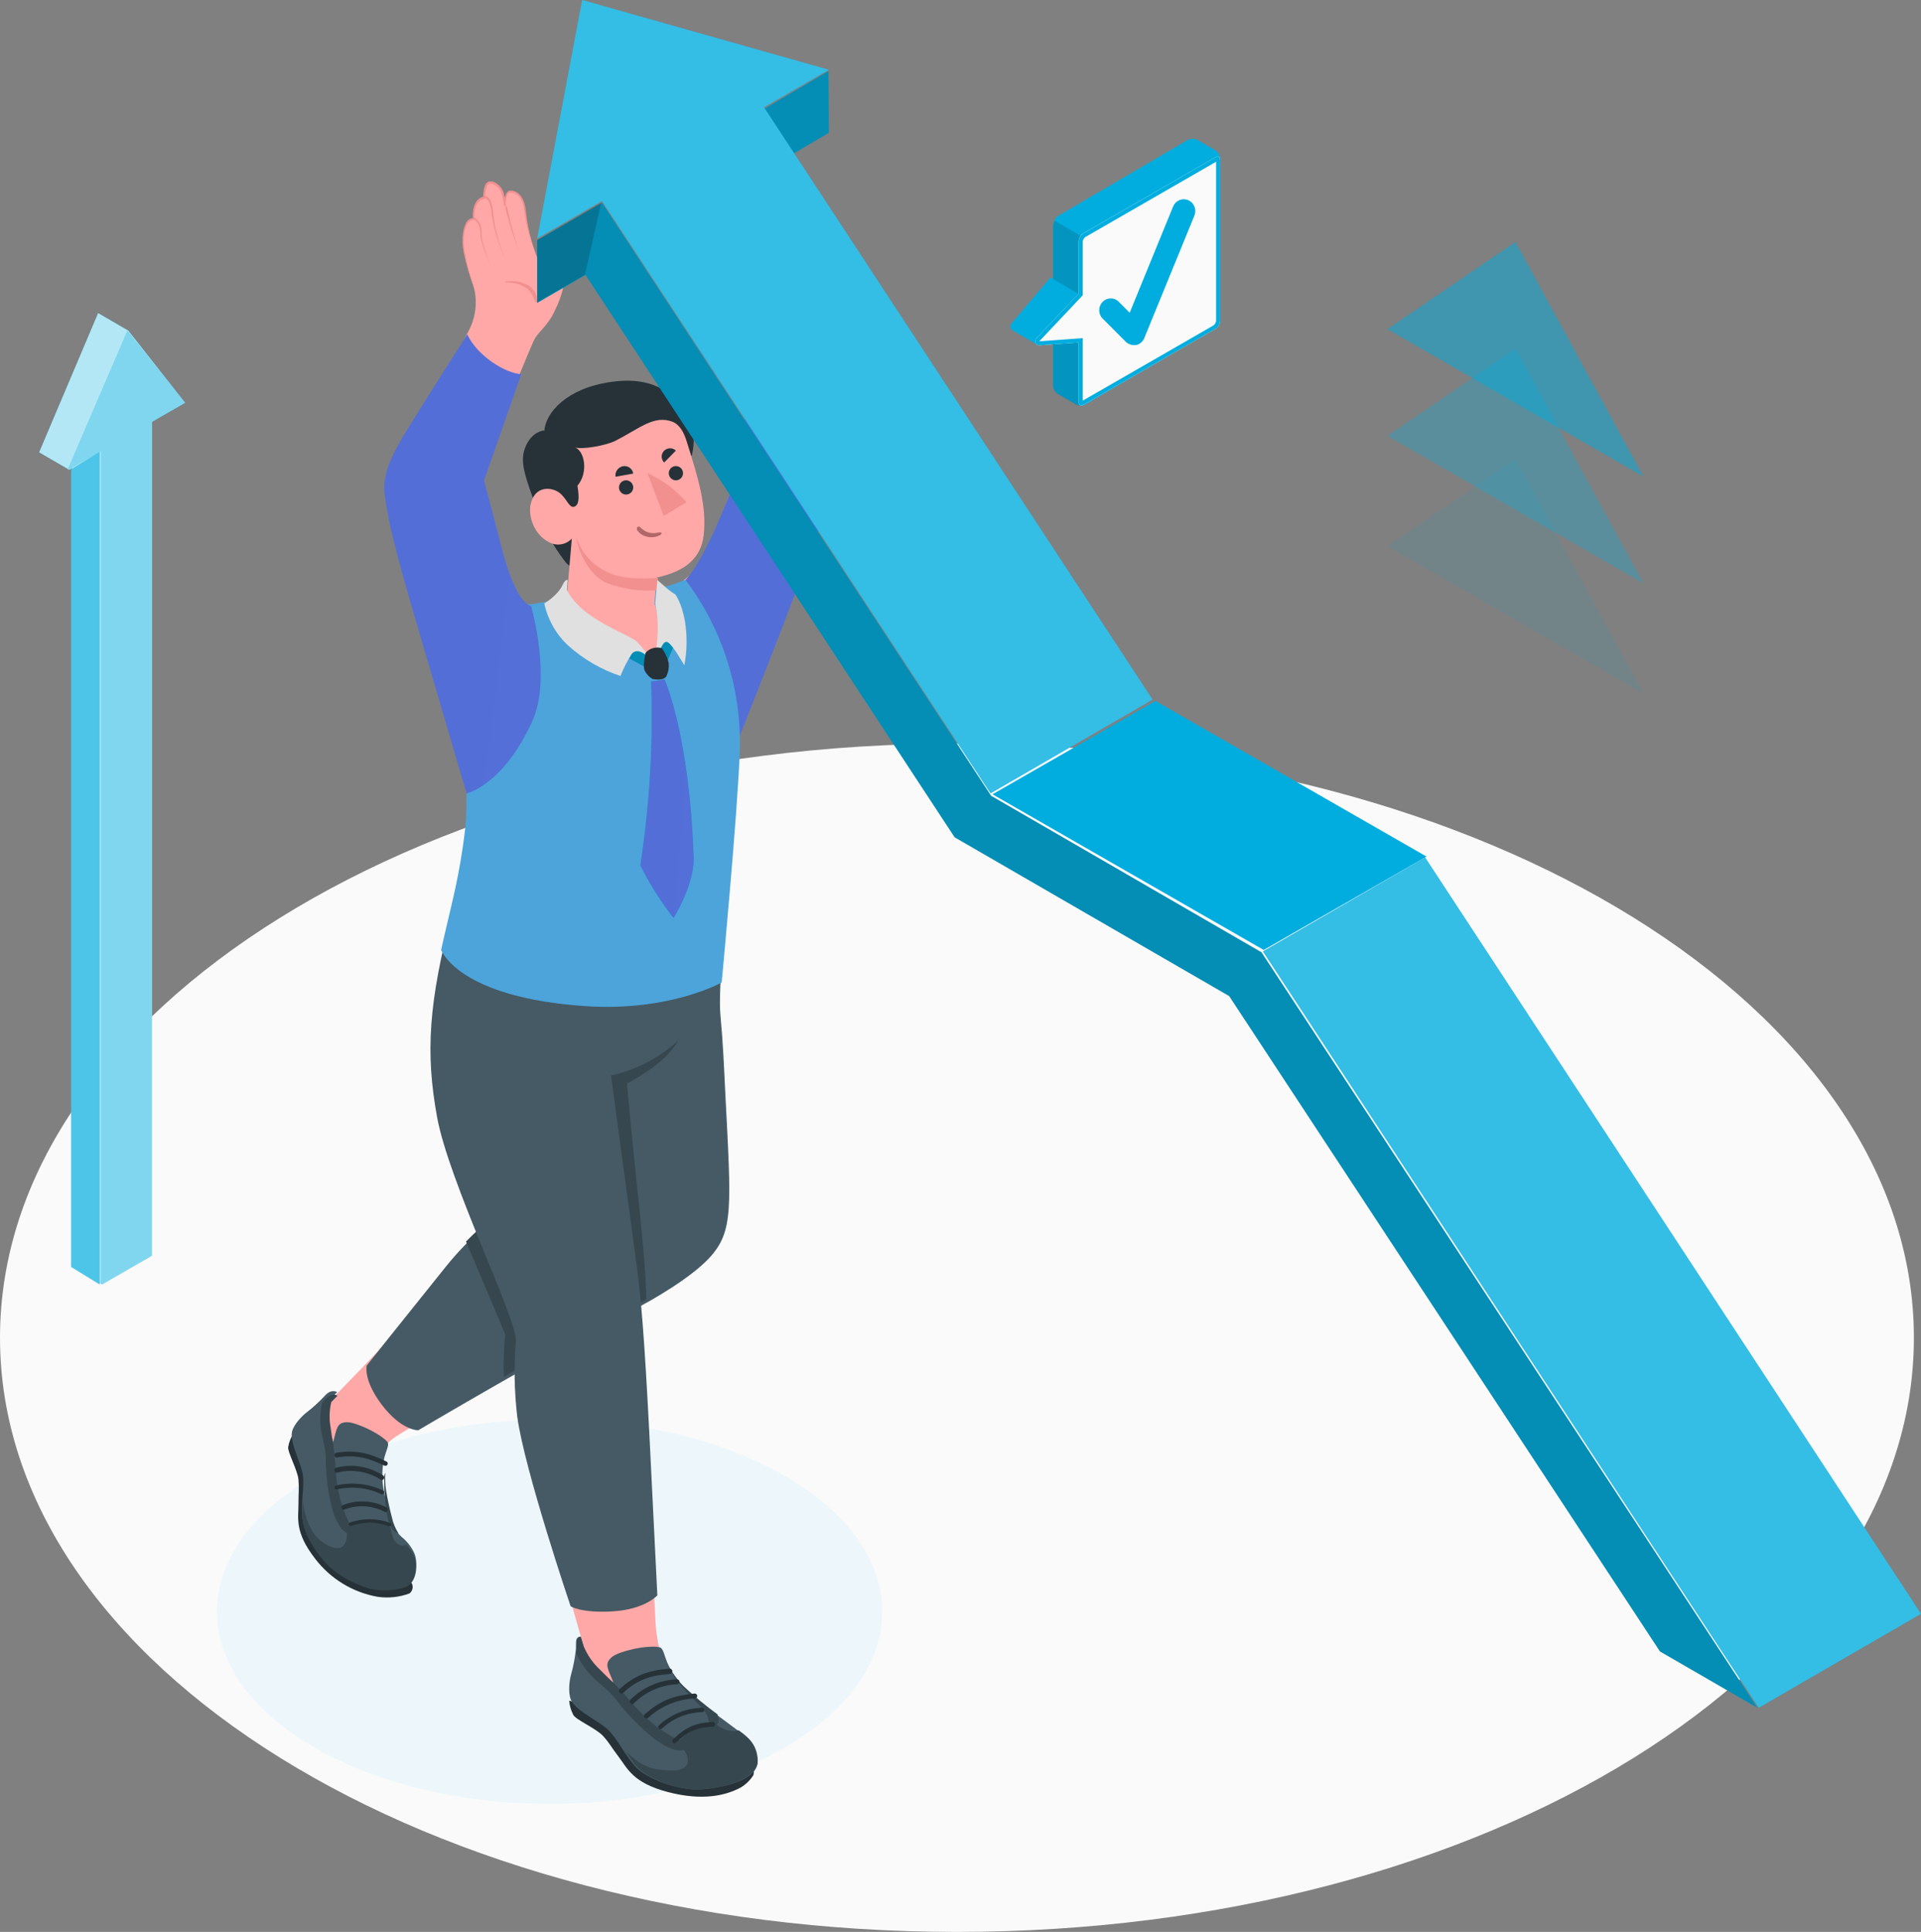 <svg width="540" height="543" viewBox="0 0 540 543" fill="none" xmlns="http://www.w3.org/2000/svg">
<rect x="0" y="0" width="540" height="543" fill="#808080" stroke="none"/>
<path d="M269 543C417.565 543 538 468.232 538 376C538 283.768 417.565 209 269 209C120.435 209 0 283.768 0 376C0 468.232 120.435 543 269 543Z" fill="#FAFAFA"/>
<path d="M154.5 507C206.139 507 248 482.823 248 453C248 423.177 206.139 399 154.5 399C102.861 399 61 423.177 61 453C61 482.823 102.861 507 154.5 507Z" fill="#A4E4FF" fill-opacity="0.15"/>
<path d="M20.294 356.081L28.765 361L42.706 352.911V118.559L51.999 113.163L36.054 92.918L27.583 88L11 127.136L19.471 132.055L20.294 131.577V356.081Z" fill="#01ADDF"/>
<path opacity="0.7" d="M20.294 356.081L28.765 361L42.706 352.911V118.559L51.999 113.163L36.054 92.918L27.583 88L11 127.136L19.471 132.055L20.294 131.577V356.081Z" fill="white"/>
<path d="M28.429 361L42.571 352.914V118.633L52 113.238L35.823 93L19 132.125L28.429 126.73V361Z" fill="#01ADDF"/>
<path opacity="0.5" d="M28.429 361L42.571 352.914V118.633L52 113.238L35.823 93L19 132.125L28.429 126.73V361Z" fill="white"/>
<path d="M20 356.089L28 361V127L20 131.911V356.089Z" fill="#01ADDF"/>
<path opacity="0.3" d="M20 356.089L28 361V127L20 131.911V356.089Z" fill="white"/>
<path d="M110.151 442.317C110.741 441.003 110.887 439.528 110.566 438.121C110.042 436.083 109.267 434.119 108.259 432.277C104.869 424.774 105.25 416.791 107.221 408.785C108.098 405.22 111.684 403.537 114.706 401.679C120.852 397.904 131 391.557 131 391.557L116.274 369C106.749 379.519 94.906 391.546 94.906 391.546L93.164 393.369C92.749 393.871 92.518 394.467 92.149 394.958C91.606 395.584 91.012 396.163 90.374 396.688L86.833 400.113C85.717 401.028 84.835 402.203 84.262 403.537C83.397 406.097 84.884 408.773 85.703 411.356C87.018 415.552 86.533 420.063 86.637 424.47C86.648 425.649 86.78 426.824 87.029 427.976C87.645 430.134 88.719 432.128 90.177 433.82C93.34 437.766 97.32 440.958 101.836 443.17C103.345 443.877 105.019 444.14 106.668 443.93C107.327 443.918 107.976 443.769 108.575 443.492C109.175 443.214 109.711 442.814 110.151 442.317Z" fill="#FFA8A7"/>
<path d="M82.45 403C81.734 404.104 81.248 405.343 81.023 406.643C80.71 407.979 83.68 413.238 83.901 415.886C84.121 418.533 83.901 419.4 83.901 422.821C83.901 426.616 82.74 430.552 88.542 438.05C92.872 443.748 99.169 447.591 106.179 448.815C109.185 449.246 112.25 448.92 115.101 447.867C115.519 447.552 115.814 447.1 115.937 446.589C116.06 446.078 116.002 445.54 115.774 445.067C114.08 442.525 82.45 403 82.45 403Z" fill="#263238"/>
<path d="M109.059 405.584C109.257 406.499 108.616 407.577 108.081 409.536C107.425 412.292 107.299 415.147 107.708 417.949C108.139 420.592 108.721 423.211 109.396 425.795C109.874 428.171 111.097 430.334 112.889 431.973C114.366 433.161 115.559 434.661 116.382 436.365C117.721 439.262 116.813 443.805 114.345 444.941C111.876 446.077 106.812 446.309 104.064 445.59C101.035 444.711 98.149 443.404 95.495 441.708C90.476 438.683 85.156 430.559 84.923 426.062C84.69 421.565 85.505 418.251 85.167 414.844C84.83 411.436 81.395 405.676 82.094 402.373C82.652 400.16 85.132 397.819 86.099 397.054C87.927 395.655 89.633 394.104 91.198 392.418C92.363 391.074 93.527 390.68 94.784 391.259L93.026 393.067C91.862 397.216 92.037 398.074 92.211 399.917C92.433 402.362 93.271 403.393 93.632 405.317C94.505 402.582 94.493 400.357 96.414 399.882C97.474 399.615 98.58 399.557 102.131 401.041C105.682 402.524 108.872 404.772 109.059 405.584Z" fill="#455A64"/>
<path d="M114.127 434.064C113.94 434.228 113.714 434.343 113.471 434.398C113.228 434.453 112.975 434.446 112.735 434.378C111.898 434.124 111.183 433.57 110.729 432.82C110.258 431.709 109.953 430.534 109.824 429.334C109.824 429.334 108.665 428.032 104.455 428.032C102.025 427.967 99.598 428.237 97.241 428.834C97.241 428.834 97.52 430.589 97.531 431.275C97.531 432.89 96.986 434.552 95.699 434.982C93.379 435.749 89.9 433.157 88.682 431.635C87.241 429.661 86.222 427.409 85.69 425.022C85.422 424.031 85.232 423.021 85.122 422C85.001 423.659 84.97 425.324 85.029 426.986C85.261 431.495 90.561 439.643 95.56 442.676C98.204 444.377 101.079 445.688 104.095 446.57C106.832 447.29 111.784 447.127 114.336 445.919C116.887 444.71 117.699 440.224 116.365 437.318C115.808 436.115 115.051 435.014 114.127 434.064Z" fill="#37474F"/>
<path d="M109.852 429.058C110.284 429.958 111.053 430.655 111.995 431C112.002 430.981 112.002 430.961 111.995 430.942C111.149 429.627 110.543 428.175 110.203 426.651C109.524 424.058 108.939 421.43 108.506 418.779C108.269 417.197 108.206 415.595 108.318 414C107.92 414.488 108.026 415.5 108.002 416.081C107.974 419.261 108.232 422.436 108.775 425.57C108.939 426.783 109.303 427.962 109.852 429.058Z" fill="#37474F"/>
<path d="M90.019 399.976C89.936 398.035 90.125 396.091 90.582 394.202L91.285 393.43C92.456 392.075 93.628 391.677 94.894 392.262L93.124 394.085C92.653 396.087 92.537 398.156 92.784 400.198C93.195 402.992 93.37 404.511 93.734 406.44C94.601 412.822 94.085 415.254 95.562 421.028C97.038 426.802 99.558 430.11 98.89 430.718C98.222 431.326 96.405 431.302 94.425 426.977C92.445 422.653 91.554 414.459 91.589 410.403C91.624 406.347 90.312 404.067 90.019 399.976Z" fill="#37474F"/>
<path d="M98.365 428.893C98.474 428.928 98.593 428.928 98.702 428.893C100.377 428.29 102.171 427.986 103.98 427.999C105.789 428.013 107.577 428.344 109.24 428.973C109.382 429.015 109.537 429.008 109.672 428.953C109.808 428.897 109.915 428.798 109.97 428.675C110.018 428.549 110.008 428.411 109.943 428.291C109.878 428.17 109.763 428.077 109.622 428.03C106.038 426.688 101.998 426.656 98.388 427.941C98.245 427.984 98.128 428.074 98.061 428.193C97.993 428.312 97.982 428.449 98.028 428.576C98.052 428.648 98.096 428.715 98.154 428.77C98.213 428.825 98.285 428.867 98.365 428.893Z" fill="#263238"/>
<path d="M96.376 424.331C96.484 424.371 96.6 424.371 96.709 424.331C100.466 422.851 104.572 423.073 108.192 424.951C108.265 424.985 108.343 425.002 108.422 425C108.5 424.998 108.578 424.978 108.65 424.941C108.721 424.904 108.786 424.851 108.84 424.785C108.893 424.719 108.934 424.641 108.961 424.556C109.017 424.386 109.012 424.197 108.948 424.032C108.883 423.866 108.764 423.736 108.617 423.671C104.772 421.699 100.422 421.463 96.433 423.012C96.308 423.053 96.199 423.139 96.12 423.258C96.042 423.377 96 423.522 96 423.671C96 423.821 96.042 423.966 96.12 424.085C96.199 424.204 96.308 424.29 96.433 424.331H96.376Z" fill="#263238"/>
<path d="M94.405 418.605C94.523 418.636 94.647 418.636 94.765 418.605C98.958 417.648 103.396 418.14 107.208 419.983C107.35 420.015 107.499 420.001 107.631 419.946C107.763 419.89 107.87 419.795 107.935 419.677C107.999 419.558 108.016 419.424 107.984 419.295C107.952 419.167 107.872 419.052 107.758 418.97C103.699 417.017 98.98 416.493 94.517 417.501C94.435 417.515 94.356 417.545 94.286 417.587C94.216 417.629 94.156 417.683 94.109 417.746C94.062 417.809 94.029 417.88 94.013 417.954C93.996 418.029 93.996 418.105 94.012 418.18C94.032 418.275 94.078 418.364 94.147 418.439C94.216 418.513 94.305 418.571 94.405 418.605Z" fill="#263238"/>
<path d="M94.397 413.919C94.512 413.957 94.634 413.957 94.749 413.919C98.917 412.826 103.3 413.529 107.025 415.89C107.1 415.944 107.185 415.978 107.273 415.993C107.362 416.007 107.452 416 107.538 415.973C107.623 415.946 107.703 415.899 107.772 415.834C107.84 415.77 107.896 415.691 107.935 415.601C107.974 415.511 107.996 415.414 108 415.314C108.003 415.214 107.987 415.114 107.954 415.022C107.92 414.929 107.87 414.845 107.806 414.776C107.742 414.706 107.665 414.653 107.581 414.619C103.612 412.128 98.957 411.38 94.522 412.52C94.387 412.548 94.263 412.624 94.169 412.737C94.076 412.851 94.017 412.995 94.003 413.148C93.989 413.302 94.02 413.456 94.091 413.588C94.162 413.72 94.269 413.823 94.397 413.881V413.919Z" fill="#263238"/>
<path d="M94.41 409.641C94.53 409.67 94.656 409.67 94.776 409.641C99.506 408.834 103.135 409.572 108.077 411.948C108.233 412.013 108.407 412.017 108.566 411.961C108.724 411.904 108.855 411.79 108.93 411.643C109.006 411.496 109.021 411.326 108.972 411.168C108.923 411.01 108.815 410.877 108.669 410.795C103.478 408.257 99.6 407.485 94.552 408.327C94.41 408.35 94.28 408.418 94.181 408.52C94.082 408.622 94.02 408.752 94.004 408.891C93.988 409.031 94.019 409.172 94.092 409.292C94.165 409.413 94.277 409.507 94.41 409.561V409.641Z" fill="#263238"/>
<path d="M204.189 255C204.189 255 201.877 277.765 202.478 284.848C203.322 294.358 203.403 297.683 203.888 307.31C205.53 339.468 206.27 346.131 199.38 353.575C194.351 359.025 183.496 365.396 178.109 368.103C156.918 378.733 117.578 402 117.578 402C117.578 402 112.862 402.186 107.255 394.742C102.007 387.741 103.093 383.82 103.093 383.82C103.093 383.82 112.168 372.373 125.359 355.979C138.549 339.585 153.034 333.809 153.034 333.809L142.63 255.712L204.189 255Z" fill="#455A64"/>
<path d="M145.479 276L153.087 333.11C153.087 333.11 142.32 337.465 131 348.942C136.533 361.983 142.032 375.082 142.032 375.082C141.616 379.04 141.481 383.023 141.629 387C153.745 380.109 167.993 372.198 178.091 367.149C179.117 366.639 180.397 365.991 181.688 365.249C181.561 358.682 180.858 350.1 179.694 339.457C178.311 326.798 176.235 304.538 176.235 304.538C194 295.122 193.032 286.806 194 278.34L145.456 276.023L145.479 276Z" fill="#37474F"/>
<path d="M195 478.551C195 478.551 185.226 472.716 184.285 456.109C183.344 439.502 182.809 420 182.809 420L152 420.49L163.331 460.17L164.168 462.948C164.168 462.948 161.367 478.399 173.465 479.835C179.648 480.582 195 478.551 195 478.551Z" fill="#FFA8A7"/>
<path d="M160 478C160.11 479.394 160.502 480.751 161.151 481.989C161.738 483.312 167.644 485.841 169.532 487.934C171.42 490.026 171.72 490.923 173.93 493.82C176.371 497.028 177.879 501.109 187.745 503.685C197.611 506.26 204.035 504.627 208.191 502.431C209.656 501.563 210.891 500.356 211.794 498.913C211.794 498.913 212.945 493.337 209.803 492.36C206.66 491.383 160 478 160 478Z" fill="#263238"/>
<path d="M185.786 463.177C186.552 463.836 186.703 465.176 187.527 467.198C188.762 469.986 190.514 472.518 192.691 474.661C204.145 485.475 212.024 487.115 212.976 494.833C213.324 497.652 209.993 501.684 197.693 502.92C191.414 503.579 181.551 500.055 178.417 496.335C175.284 492.615 173.775 489.264 171.304 486.561C168.832 483.857 162.078 481.131 160.523 477.861C159.56 475.551 160.152 471.981 160.523 470.698C161.188 468.331 161.646 465.912 161.892 463.466C161.974 461.594 161.614 460.277 163.053 460L163.923 462.842C165.664 467.117 166.337 467.775 167.695 469.243C169.47 471.195 170.874 471.553 172.441 472.963C171.397 470.04 169.934 468.145 171.281 466.493C172.012 465.58 172.917 464.829 176.92 463.766C180.924 462.703 185.09 462.599 185.786 463.177Z" fill="#455A64"/>
<path d="M197.785 502.919C191.582 503.587 181.836 500.015 178.74 496.232C177.753 494.98 176.838 493.67 176 492.308C176.229 492.531 176.447 492.777 176.654 492.964C177.101 493.362 177.559 493.749 178.041 494.135C179.841 495.7 182.005 496.765 184.324 497.227C186.399 497.508 191.513 498.398 192.969 496.185C193.783 495.014 193.233 493.116 192.144 491.758C191.685 491.184 190.321 489.837 190.321 489.837C192.033 488.089 194.007 486.63 196.168 485.516C200.239 483.618 200.628 484.04 200.628 484.04C201.425 484.816 202.344 485.449 203.346 485.914C204.324 486.357 205.383 486.584 206.453 486.581C206.844 486.539 207.229 486.448 207.6 486.312C210.5 488.35 212.794 490.399 213 494.686C212.943 497.555 209.985 501.607 197.785 502.919Z" fill="#37474F"/>
<path d="M189 470C189.213 470.717 189.572 471.383 190.054 471.955C192.107 474.697 194.402 477.249 196.913 479.579C197.878 480.465 198.61 481.573 199.045 482.807C199.1 483.334 199.209 483.853 199.37 484.358C199.43 484.553 199.554 484.722 199.722 484.837C199.89 484.953 200.093 485.008 200.297 484.994C200.614 485.021 200.932 484.958 201.215 484.813C201.497 484.668 201.733 484.446 201.896 484.172C202.035 483.712 202.035 483.221 201.896 482.761C201.838 482.449 201.768 482.148 201.687 481.847C198.369 479.426 195.204 476.802 192.209 473.991C190.992 472.786 189.916 471.447 189 470Z" fill="#37474F"/>
<path d="M165.333 470.018C163.987 468.402 162.866 466.611 162 464.692C162 464.282 162.094 463.895 162.105 463.519C162.187 461.619 161.825 460.282 163.275 460L164.152 462.886C165.043 464.96 166.295 466.858 167.848 468.493C170.012 470.64 171.158 471.825 172.737 473.268C177.638 478.206 178.784 480.646 183.813 484.67C188.843 488.694 193.17 489.902 192.995 490.864C192.819 491.826 191.252 492.987 186.726 490.547C182.199 488.107 176.094 481.62 173.474 478.089C170.854 474.558 168.257 473.373 165.333 470.018Z" fill="#37474F"/>
<path d="M189.63 489.994C189.75 489.98 189.863 489.926 189.953 489.838C193.297 486.782 195.526 485.547 200.42 485.307C200.58 485.295 200.729 485.217 200.837 485.09C200.945 484.963 201.003 484.796 201 484.624C200.997 484.538 200.978 484.454 200.945 484.375C200.911 484.297 200.863 484.227 200.804 484.169C200.745 484.111 200.675 484.066 200.6 484.037C200.525 484.009 200.444 483.996 200.364 484.001C195.17 484.253 192.684 485.595 189.217 488.855C189.116 488.945 189.046 489.068 189.016 489.205C188.986 489.342 188.998 489.486 189.051 489.614C189.104 489.743 189.195 489.85 189.309 489.918C189.424 489.987 189.556 490.013 189.685 489.994H189.63Z" fill="#263238"/>
<path d="M185.746 485.994C185.865 485.97 185.976 485.918 186.067 485.843C189.086 482.997 193.142 481.342 197.411 481.213C197.496 481.208 197.579 481.186 197.655 481.15C197.731 481.113 197.798 481.063 197.853 481.001C197.908 480.94 197.949 480.868 197.973 480.791C197.998 480.714 198.006 480.633 197.996 480.553C197.979 480.394 197.896 480.247 197.765 480.144C197.634 480.041 197.466 479.99 197.296 480.002C192.753 480.16 188.441 481.925 185.218 484.945C185.09 485.051 185.012 485.201 185.001 485.361C184.991 485.521 185.048 485.679 185.16 485.799C185.234 485.873 185.326 485.93 185.428 485.964C185.53 485.997 185.639 486.008 185.746 485.994Z" fill="#263238"/>
<path d="M181.837 482.995C181.974 482.972 182.103 482.915 182.208 482.829C185.707 479.545 190.41 477.595 195.388 477.364C195.573 477.333 195.738 477.239 195.851 477.1C195.964 476.961 196.016 476.788 195.996 476.615C195.976 476.442 195.886 476.283 195.745 476.169C195.603 476.055 195.42 475.994 195.232 476C188.786 476.643 185.419 478.217 181.214 481.82C181.077 481.949 181 482.122 181 482.302C181 482.483 181.077 482.656 181.214 482.784C181.292 482.863 181.389 482.922 181.498 482.959C181.606 482.996 181.722 483.008 181.837 482.995Z" fill="#263238"/>
<path d="M177.773 478.999C177.901 478.977 178.019 478.917 178.113 478.827C181.367 475.529 185.725 473.592 190.322 473.4C190.417 473.398 190.511 473.376 190.598 473.336C190.684 473.296 190.762 473.237 190.825 473.165C190.889 473.093 190.937 473.008 190.966 472.916C190.996 472.824 191.006 472.727 190.997 472.631C190.987 472.535 190.958 472.441 190.912 472.357C190.865 472.273 190.801 472.199 190.725 472.141C190.649 472.083 190.562 472.041 190.469 472.019C190.376 471.997 190.28 471.994 190.186 472.011C185.305 472.227 180.676 474.271 177.196 477.748C177.07 477.881 177 478.057 177 478.241C177 478.425 177.07 478.602 177.196 478.735C177.264 478.823 177.352 478.893 177.452 478.939C177.553 478.985 177.663 479.006 177.773 478.999Z" fill="#263238"/>
<path d="M174.807 475.988C174.935 475.973 175.055 475.912 175.149 475.815C178.974 472.285 182.605 470.877 188.36 470.495C188.541 470.473 188.707 470.378 188.826 470.229C188.944 470.081 189.006 469.889 188.999 469.692C188.982 469.496 188.895 469.314 188.757 469.186C188.619 469.057 188.44 468.991 188.257 469.001C182.217 469.47 178.312 470.939 174.259 474.68C174.139 474.782 174.055 474.925 174.019 475.086C173.983 475.246 173.998 475.415 174.061 475.565C174.124 475.715 174.231 475.838 174.367 475.915C174.502 475.992 174.656 476.018 174.807 475.988Z" fill="#263238"/>
<path d="M201.574 255C201.574 255 206.008 269.714 199.24 281.575C190.289 297.232 176.775 301.225 171.78 302.284C171.78 302.284 177.055 341.71 178.969 355.667C180.136 364.596 181.069 374.188 182.563 403.58C183.508 422.321 184.78 448.408 184.78 448.408C184.78 448.408 181.279 452.424 171.944 452.924C163.226 453.401 160.402 451.469 160.402 451.469C160.402 451.469 147.425 413.16 145.394 398.132C144.56 391.007 144.435 383.817 145.021 376.667C145.021 370.195 126.104 331.897 122.848 313.901C119.592 295.905 120.397 282.053 127.201 255.885L201.574 255Z" fill="#455A64"/>
<path d="M218.121 68.243C219.564 65.036 222.774 58.39 222.774 53.842C222.774 48.327 220.343 48.887 220.343 48.887C221.332 44.316 219.18 42.556 218.098 42.544C218.272 41.38 218.225 40.193 217.958 39.046C217.516 37.448 215.492 37.798 213.968 39.302C212.746 40.468 212.083 43.966 212.083 43.966C212.083 43.966 212.618 40.258 211.071 39.99C209.524 39.722 207.756 40.62 206.767 43.488C206.092 45.389 205.952 48.397 202.835 55.055C199.717 61.713 200.054 60.442 198.996 56.046C197.937 51.65 196.215 50.053 194.11 50.123C192.399 50.123 193.342 55.405 193.191 60.197C192.953 64.163 193.548 68.135 194.936 71.857C196.541 76.859 199.112 78.317 200.043 81.185C202.172 87.878 210.873 123.674 210.873 123.674C210.873 123.674 209.14 128.863 204.696 139.917C201.834 147.053 197.716 159.645 192.26 162.968C187.327 181.624 197.809 201.003 207.593 204C208.826 201.26 221.134 171.457 231.197 143.671C232.826 139.182 235.851 129.003 235.99 125.377C236.13 121.75 234.769 118.171 233.373 114.206C231.86 109.857 220.576 86.689 218.249 79.728C216.869 76.012 216.848 71.926 218.191 68.196" fill="#FFA8A7"/>
<path d="M201.784 88.068C209.945 91.286 218.643 85.458 219.832 83C219.832 83 229.929 103.013 233.415 111.557C237.601 121.844 238.079 124.068 235.071 134.753C231.281 148.235 207.089 209 207.089 209C188.83 195.237 184.936 170.975 192.969 162.713C192.969 162.713 195.581 160.068 199.72 151.489C203.859 142.91 210.866 123.88 210.866 123.88L201.784 88.068Z" fill="url(#paint0_linear_1_19940)"/>
<path d="M203 55.625C203.836 53.919 204.581 52.167 205.23 50.377C205.868 48.565 206.393 46.714 206.802 44.833C207.253 43.056 208.224 41.125 209.992 40.663C210.409 40.557 210.846 40.557 211.263 40.663C211.441 40.758 211.595 40.896 211.71 41.066C211.824 41.235 211.897 41.43 211.922 41.635C212.072 42.556 212.072 43.497 211.922 44.419C211.917 44.449 211.918 44.48 211.925 44.51C211.933 44.54 211.946 44.568 211.965 44.593C211.983 44.617 212.006 44.638 212.033 44.652C212.059 44.667 212.088 44.676 212.118 44.679C212.156 44.7 212.198 44.711 212.24 44.709C212.283 44.708 212.324 44.696 212.361 44.673C212.397 44.65 212.427 44.618 212.447 44.579C212.467 44.541 212.477 44.498 212.476 44.454C212.69 43.354 213.012 42.278 213.436 41.244C213.809 40.207 214.558 39.359 215.527 38.875C216.452 38.353 217.677 38.424 217.839 39.526C218.083 40.602 218.126 41.715 217.966 42.808C217.961 42.845 217.963 42.883 217.973 42.919C217.982 42.956 217.999 42.99 218.022 43.02C218.044 43.049 218.072 43.074 218.104 43.093C218.136 43.111 218.172 43.123 218.208 43.127C218.475 43.175 218.729 43.275 218.957 43.423C219.185 43.572 219.383 43.765 219.537 43.992C219.897 44.462 220.15 45.008 220.277 45.592C220.517 46.801 220.498 48.051 220.219 49.252C220.214 49.282 220.215 49.312 220.222 49.341C220.228 49.37 220.241 49.398 220.258 49.422C220.275 49.447 220.297 49.467 220.322 49.483C220.347 49.498 220.375 49.508 220.404 49.513H220.497C221.213 49.406 221.895 50.141 222.161 50.946C222.442 51.778 222.602 52.648 222.634 53.529C222.713 55.322 222.495 57.117 221.987 58.836C220.986 62.312 219.738 65.71 218.255 69C219.866 65.772 221.211 62.412 222.276 58.954C222.804 57.206 223.046 55.381 222.993 53.552C222.974 52.624 222.814 51.705 222.519 50.828C222.408 50.332 222.133 49.89 221.742 49.578C221.35 49.265 220.866 49.1 220.369 49.11L220.635 49.382C220.943 48.114 220.975 46.791 220.728 45.509C220.586 44.852 220.311 44.235 219.919 43.696C219.718 43.403 219.461 43.156 219.162 42.97C218.864 42.785 218.531 42.665 218.185 42.618L218.451 42.938C218.635 41.757 218.6 40.551 218.347 39.384C218.293 39.047 218.138 38.735 217.905 38.491C217.671 38.247 217.369 38.083 217.041 38.022C216.425 37.945 215.801 38.074 215.261 38.389C214.193 38.921 213.365 39.854 212.95 40.995C212.517 42.067 212.196 43.183 211.991 44.324L212.476 44.454C212.619 43.469 212.588 42.466 212.384 41.493C212.345 41.221 212.24 40.963 212.079 40.743C211.917 40.524 211.704 40.35 211.459 40.237C210.967 40.1 210.449 40.1 209.957 40.237C207.946 40.817 206.999 42.902 206.49 44.715C205.982 46.527 205.635 48.458 205.046 50.283C204.454 52.098 203.771 53.882 203 55.625Z" fill="#F28F8F"/>
<path d="M220.796 49C220.149 49.236 219.572 49.616 219.115 50.108C218.659 50.601 218.335 51.191 218.174 51.827C217.993 52.427 217.881 53.044 217.837 53.666C217.732 54.257 217.563 54.835 217.332 55.392C216.373 57.66 215.26 59.867 214 62C215.347 59.906 216.552 57.733 217.608 55.494C217.877 54.926 218.078 54.333 218.21 53.723C218.272 53.125 218.401 52.535 218.595 51.963C218.758 51.406 219.062 50.895 219.481 50.474C219.9 50.053 220.421 49.734 221 49.545L220.796 49Z" fill="#F28F8F"/>
<path d="M219 43C218.545 43.025 218.106 43.174 217.732 43.43C217.358 43.685 217.063 44.038 216.88 44.448C216.495 45.169 216.209 45.937 216.03 46.732C215.741 48.284 215.341 49.815 214.832 51.312C214.332 52.812 213.752 54.285 213.096 55.726L211 60L213.228 55.785C213.936 54.362 214.56 52.9 215.096 51.406C215.655 49.917 216.104 48.391 216.437 46.838C216.624 46.092 216.914 45.375 217.299 44.707C217.433 44.379 217.658 44.095 217.948 43.887C218.238 43.679 218.582 43.555 218.94 43.53L219 43Z" fill="#F28F8F"/>
<path d="M212.429 44C211.688 46.056 210.826 48.077 209.927 50.087C209.028 52.096 208.093 54.083 207 56C208.215 54.129 209.198 52.166 210.206 50.225C211.215 48.285 212.15 46.264 213 44.219L212.429 44Z" fill="#F28F8F"/>
<path d="M199.142 56.039C199.925 58.947 200.044 60.509 201 59.412C199.248 62.13 198.066 62.702 198.279 61.152C198.532 59.636 198.691 58.108 198.757 56.576C198.721 55.355 198.466 54.147 198 53C198.489 53.977 198.872 54.995 199.142 56.039Z" fill="#F28F8F"/>
<path d="M203.915 65.602C205.857 64.84 207.982 64.8 209.947 65.49C210.075 65.49 209.947 65.752 209.818 65.727C207.095 65.327 203.775 65.915 201.963 68.342C201.462 69.07 201.016 69.84 200.63 70.645C200.525 70.857 200.315 71.083 200.128 70.97C199.941 70.857 200.011 70.695 200.023 70.544C200.133 69.398 200.563 68.313 201.257 67.431C201.952 66.55 202.878 65.912 203.915 65.602Z" fill="#F28F8F"/>
<path d="M168.427 166.57C155.697 167.666 148.51 171.539 144.356 169.136C138.061 165.473 135.237 170.676 135.237 170.676C135.237 170.676 126.372 186.096 129.948 204.922C131.545 213.286 131.244 228.881 130.77 232.917C129.127 246.914 126.801 254.356 124 266.977C124 266.977 128.687 280.461 164.943 282.818C188.366 284.311 202.866 276.146 202.866 276.146C202.866 276.146 207.368 228.321 207.97 210.918C208.455 193.698 203.095 176.826 192.775 163.094C192.648 162.954 192.358 163.012 192.358 163.012C184.813 166.418 179.964 165.578 168.427 166.57Z" fill="url(#paint1_linear_1_19940)"/>
<path d="M173 182.925L176.549 180.034L184.021 184.442L186.903 177L190 180.105L185.874 190L173 182.925Z" fill="#01ADDF"/>
<path opacity="0.2" d="M173 182.925L176.549 180.034L184.021 184.442L186.903 177L190 180.105L185.874 190L173 182.925Z" fill="#121212"/>
<path d="M152.811 121C152.811 121 149.523 121.258 147.738 125.544C146.024 129.655 147.28 133.356 151.672 144.974C153.352 149.505 155.707 153.757 158.659 157.587C159.527 158.839 160.849 159.704 162.346 160L161.242 150.853L160.303 144.505C160.303 144.505 165 139.352 165 134.714C165 128.753 162.393 125.626 162.393 125.626L152.811 121Z" fill="#263238"/>
<path d="M153 121.13C153.402 115.934 159.249 109.215 171.551 107.378C181.636 105.867 187.632 109.017 191.963 114.469C196.753 120.514 194.444 128.082 194.444 128.082L162.419 129L153 121.13Z" fill="#263238"/>
<path d="M154.494 152.477C155.512 153 156.67 153.176 157.794 152.98C158.919 152.784 159.952 152.226 160.739 151.389L159.183 169.43C164.159 176.377 177.986 178.195 183.797 186C185.306 181.484 185.398 172.614 183.968 169.627L184.609 162.343C186.032 162.025 187.434 161.615 188.806 161.116C192.706 159.622 197.11 156.808 197.808 150.416C198.688 142.461 196.458 134.877 192.935 123.783C192.249 121.641 191.094 119.337 189.012 118.538C183.854 116.535 179.633 120.53 173 123.888C170.266 125.277 163.415 126.435 161.562 125.74C164.296 126.609 165.52 132.746 162.317 136.521C162.317 136.845 163.301 141.234 161.814 142.218C160.144 143.376 159.526 140.354 157.399 138.617C155.455 137.007 150.868 136.301 149.393 140.933C148.078 144.708 150.136 150.428 154.494 152.477Z" fill="#FFA8A7"/>
<path d="M171.022 160.92C168.898 160.004 166.993 158.645 165.437 156.934C163.881 155.223 162.709 153.2 162 151C162.327 154.501 165.506 161.795 170.66 163.908C175.137 165.571 179.92 166.255 184.684 165.915L185 162.414C179.554 162.904 174.225 162.484 171.022 160.92Z" fill="#F28F8F"/>
<path d="M178 133.108L173.032 134C172.926 133.336 173.084 132.657 173.474 132.105C173.865 131.553 174.456 131.17 175.126 131.037C175.454 130.98 175.79 130.989 176.115 131.063C176.439 131.138 176.744 131.276 177.013 131.469C177.281 131.663 177.507 131.907 177.677 132.189C177.846 132.471 177.956 132.783 178 133.108Z" fill="#263238"/>
<path d="M190 126.643L186.707 130C186.489 129.792 186.315 129.541 186.193 129.263C186.072 128.984 186.006 128.684 186 128.379C185.994 128.074 186.048 127.771 186.159 127.487C186.269 127.204 186.434 126.947 186.643 126.73C187.086 126.278 187.68 126.017 188.305 126.001C188.929 125.985 189.536 126.214 190 126.643Z" fill="#263238"/>
<path d="M182 133L186.568 145L193 141.176C190.033 137.719 186.275 134.925 182 133Z" fill="#F28F8F"/>
<path d="M186 149.84C186 149.759 185.941 149.678 185.753 149.637C185.356 149.625 184.959 149.675 184.574 149.786C183.869 149.901 183.151 149.873 182.454 149.705C181.935 149.571 181.437 149.343 180.981 149.03C180.764 148.884 180.555 148.722 180.356 148.544C180.109 148.329 179.921 148.018 179.602 148.005C179.488 147.988 179.372 148.015 179.272 148.081C179.172 148.146 179.094 148.248 179.049 148.369C178.984 148.555 178.984 148.763 179.049 148.949C179.615 149.783 180.4 150.388 181.287 150.676C182.471 151.108 183.744 151.108 184.928 150.676C185.776 150.352 185.965 150.096 186 149.84Z" fill="#B16668"/>
<path d="M177.998 136.919C178.014 137.314 177.913 137.705 177.707 138.043C177.5 138.38 177.199 138.649 176.84 138.815C176.481 138.981 176.081 139.037 175.69 138.976C175.3 138.915 174.936 138.739 174.645 138.471C174.354 138.203 174.149 137.855 174.056 137.471C173.963 137.086 173.986 136.683 174.122 136.312C174.258 135.94 174.501 135.618 174.82 135.385C175.14 135.151 175.521 135.018 175.916 135.001C176.446 134.982 176.962 135.173 177.352 135.532C177.741 135.891 177.974 136.39 177.998 136.919Z" fill="#263238"/>
<path d="M191.998 132.919C192.014 133.315 191.913 133.706 191.706 134.044C191.499 134.382 191.197 134.65 190.838 134.816C190.478 134.982 190.077 135.037 189.686 134.975C189.295 134.913 188.932 134.736 188.641 134.467C188.351 134.198 188.146 133.849 188.055 133.464C187.963 133.079 187.987 132.675 188.125 132.304C188.263 131.933 188.508 131.611 188.829 131.379C189.15 131.147 189.532 131.016 189.928 131.002C190.19 130.991 190.452 131.032 190.698 131.122C190.944 131.213 191.17 131.351 191.362 131.529C191.555 131.708 191.71 131.922 191.819 132.161C191.928 132.399 191.989 132.657 191.998 132.919Z" fill="#263238"/>
<path d="M184 186.357C182.46 184.285 180.813 182.296 179.063 180.399C177.499 178.921 171.867 176.989 166.316 173.207C160.764 169.425 159.362 165.782 159.362 165.782L159.582 163.059C159.582 163.059 159.015 162.558 158.111 164.479C156.708 167.469 153 169.587 153 169.587C153.963 174.124 156.293 178.252 159.675 181.411C163.946 185.265 168.965 188.189 174.416 190C175.28 187.819 176.351 185.726 177.615 183.751C179.388 181.679 182.273 184.577 184 186.357Z" fill="#E0E0E0"/>
<path d="M184 185.99C184 185.99 184.656 181.406 184.847 178.749C185.022 175.677 184.798 172.597 184.179 169.58L184.787 163C184.787 163 187.1 165.089 188.042 165.832C188.606 166.284 189.204 166.695 189.831 167.062C189.831 167.062 191.679 169.441 192.573 174.838C193.204 178.874 193.135 182.985 192.37 187C192.37 187 189.091 181.197 187.684 180.513C186.277 179.828 185.514 183.101 184 185.99Z" fill="#E0E0E0"/>
<path d="M183.034 191.556C183.649 208.837 182.633 226.138 180 243.219C182.609 248.461 185.739 253.414 189.34 258C189.34 258 194.898 249.266 195 241.598C193.868 206.383 186.815 191 186.815 191L183.034 191.556Z" fill="#01ADDF"/>
<path d="M183.034 191.556C183.649 208.837 182.633 226.138 180 243.219C182.609 248.461 185.739 253.414 189.34 258C189.34 258 194.898 249.266 195 241.598C193.868 206.383 186.815 191 186.815 191L183.034 191.556Z" fill="url(#paint2_linear_1_19940)"/>
<path d="M181.488 183.459C182.041 182.841 182.762 182.392 183.565 182.166C184.368 181.939 185.219 181.945 186.019 182.182C186.933 183.368 187.585 184.73 187.933 186.18C188.136 187.602 187.874 189.05 187.185 190.313C186.358 191.03 185.271 191.142 183.425 190.851C182.43 190.256 181.64 189.378 181.16 188.331C180.661 186.841 181.488 183.459 181.488 183.459Z" fill="#263238"/>
<path d="M133.259 80.979C132.173 77.62 129.755 70.645 130.199 66.115C130.806 60.615 133.154 61.434 133.154 61.434C132.651 56.753 135.046 55.255 136.073 55.348C136.029 54.179 136.203 53.012 136.587 51.907C137.194 50.362 139.18 50.924 140.546 52.586C141.632 53.92 141.912 57.478 141.912 57.478C141.912 57.478 141.772 53.721 143.349 53.628C144.926 53.534 146.596 54.599 147.285 57.537C147.752 59.503 147.577 62.511 149.971 69.498C152.365 76.485 152.178 75.174 153.696 70.902C155.214 66.63 157.106 65.214 159.208 65.507C160.902 65.741 159.407 70.856 159.045 75.666C158.86 79.641 157.841 83.534 156.055 87.088C153.93 91.91 151.209 93.092 149.971 95.901C147.121 102.338 134.216 134.149 134.216 134.149C134.216 134.149 137.346 147.304 141.002 158.726C142.94 164.73 144.855 166.778 147.483 170.43C150.414 189.624 140.266 208.057 130.176 210C129.241 207.133 118.497 172.548 113.078 153.694C111.759 149.083 108.769 139.837 109.014 136.138C109.259 132.44 111.35 129.116 113.16 125.289C115.145 121.123 128.833 99.202 131.974 92.519C133.746 88.957 134.201 84.881 133.259 81.014" fill="#FFA8A7"/>
<path d="M150 69.656C149.339 67.891 148.771 66.092 148.301 64.268C147.858 62.435 147.525 60.578 147.305 58.706C147.047 56.933 146.273 54.952 144.527 54.303C144.118 54.158 143.68 54.115 143.25 54.176C142.875 54.245 142.64 54.651 142.488 55.056C142.221 55.927 142.106 56.836 142.148 57.744C142.145 57.806 142.12 57.865 142.077 57.91C142.034 57.954 141.976 57.982 141.914 57.988C141.855 57.988 141.799 57.967 141.756 57.928C141.712 57.89 141.685 57.837 141.679 57.779C141.585 56.683 141.377 55.6 141.058 54.546C140.777 53.513 140.106 52.626 139.183 52.067C138.316 51.453 137.062 51.395 136.839 52.449C136.484 53.473 136.325 54.554 136.37 55.636C136.372 55.672 136.366 55.707 136.353 55.741C136.34 55.775 136.321 55.806 136.296 55.831C136.27 55.858 136.24 55.878 136.207 55.892C136.173 55.906 136.137 55.914 136.101 55.914C135.827 55.929 135.56 55.998 135.314 56.117C135.069 56.237 134.85 56.404 134.671 56.609C134.259 57.03 133.947 57.537 133.757 58.092C133.377 59.238 133.261 60.453 133.417 61.649C133.42 61.678 133.418 61.708 133.409 61.736C133.401 61.763 133.387 61.789 133.369 61.812C133.35 61.835 133.327 61.853 133.301 61.867C133.275 61.881 133.247 61.89 133.218 61.893H133.124C132.397 61.707 131.635 62.356 131.296 63.051C130.916 63.831 130.659 64.663 130.534 65.519C130.272 67.254 130.304 69.02 130.628 70.745C131.263 74.224 132.156 77.651 133.3 81C132.012 77.692 131.012 74.28 130.311 70.803C129.956 69.044 129.904 67.238 130.159 65.462C130.274 64.562 130.531 63.686 130.921 62.866C131.086 62.397 131.409 61.999 131.835 61.737C132.262 61.476 132.766 61.367 133.265 61.429L132.972 61.661C132.795 60.394 132.903 59.104 133.288 57.883C133.497 57.261 133.841 56.692 134.296 56.215C134.528 55.952 134.812 55.739 135.13 55.59C135.449 55.44 135.795 55.357 136.148 55.346L135.855 55.636C135.786 54.458 135.945 53.278 136.323 52.159C136.421 51.843 136.614 51.563 136.875 51.356C137.136 51.15 137.455 51.026 137.788 51.001C138.419 50.987 139.036 51.178 139.546 51.545C140.562 52.184 141.298 53.176 141.609 54.326C141.922 55.42 142.126 56.542 142.218 57.675H141.749C141.713 56.705 141.848 55.737 142.148 54.813C142.214 54.546 142.348 54.299 142.537 54.097C142.725 53.894 142.962 53.742 143.226 53.654C143.736 53.572 144.258 53.628 144.738 53.816C146.707 54.593 147.445 56.725 147.703 58.532C147.961 60.34 148.172 62.263 148.57 64.094C148.949 65.971 149.427 67.828 150 69.656Z" fill="#F28F8F"/>
<path d="M133.197 61C133.758 61.309 134.24 61.758 134.602 62.31C134.964 62.861 135.195 63.499 135.276 64.167C135.377 64.8 135.414 65.442 135.385 66.084C135.422 66.7 135.517 67.311 135.67 67.906C136.305 70.321 137.084 72.691 138 75C136.996 72.724 136.13 70.382 135.407 67.988C135.23 67.375 135.109 66.745 135.046 66.107C135.054 65.491 134.999 64.876 134.882 64.272C134.792 63.692 134.574 63.143 134.247 62.669C133.92 62.196 133.493 61.812 133 61.549L133.197 61Z" fill="#F28F8F"/>
<path d="M136.071 55C136.513 55.068 136.928 55.262 137.265 55.56C137.603 55.858 137.849 56.247 137.976 56.682C138.28 57.446 138.478 58.249 138.565 59.068C138.673 60.672 138.898 62.267 139.235 63.839C139.545 65.402 139.937 66.947 140.412 68.467L142 73L140.271 68.515C139.738 67.006 139.286 65.469 138.918 63.91C138.532 62.342 138.257 60.747 138.094 59.139C137.994 58.366 137.788 57.611 137.482 56.897C137.377 56.563 137.183 56.265 136.921 56.035C136.66 55.806 136.341 55.654 136 55.596L136.071 55Z" fill="#F28F8F"/>
<path d="M142.503 58C142.942 60.201 143.487 62.389 144.063 64.566C144.639 66.743 145.246 68.895 146 71C145.162 68.931 144.482 66.791 143.812 64.65C143.141 62.51 142.524 60.345 142 58.144L142.503 58Z" fill="#F28F8F"/>
<path d="M153.83 70.933C152.921 73.782 152.661 75.34 152 74.145C153.159 77.054 154.058 77.766 154.036 76.161C153.961 74.613 153.961 73.061 154.036 71.513C154.176 70.29 154.502 69.102 155 68C154.519 68.929 154.127 69.913 153.83 70.933Z" fill="#F28F8F"/>
<path d="M147.77 79.882C145.997 79.036 143.988 78.79 142.056 79.181C141.922 79.181 142.056 79.411 142.157 79.411C144.779 79.324 147.871 80.177 149.366 82.464C149.777 83.162 150.125 83.894 150.404 84.653C150.493 84.839 150.661 85.068 150.85 84.981C151.04 84.893 150.995 84.751 150.995 84.62C151.012 83.602 150.712 82.604 150.136 81.758C149.56 80.912 148.735 80.257 147.77 79.882Z" fill="#F28F8F"/>
<path d="M131.351 94C134.245 100.153 142.158 104.923 146.527 105.178L136.069 135.026C136.069 135.026 138.858 145.495 140.775 153.114C142.867 161.35 145.888 169.399 149.281 170.318C149.281 170.318 155.184 190.581 149.595 202.772C141.286 220.929 131.154 223 131.154 223C131.154 223 122.381 193.257 116.664 173.692C110.947 154.126 109.239 147.007 108.146 139.202C107.519 134.666 108.809 130.025 113.956 121.58C119.104 113.135 131.351 94 131.351 94Z" fill="url(#paint3_linear_1_19940)"/>
<path d="M232.886 20L233 37.289L215.023 48L215 30.515L232.886 20Z" fill="#01ADDF"/>
<path opacity="0.2" d="M232.886 20L233 37.289L215.023 48L215 30.515L232.886 20Z" fill="#121212"/>
<path d="M494.386 480L355 267.412L400.614 241L540 453.588L494.386 480Z" fill="#01ADDF"/>
<path opacity="0.2" d="M494.386 480L355 267.412L400.614 241L540 453.588L494.386 480Z" fill="white"/>
<path d="M355.233 267L279 223.254L324.779 197L401 240.757L355.233 267Z" fill="#01ADDF"/>
<path d="M324 196.636L214.769 30.165L233.016 19.61L163.645 0L151 67.049L169.201 56.517L278.444 223L324 196.636Z" fill="#01ADDF"/>
<path opacity="0.2" d="M324 196.636L214.769 30.165L233.016 19.61L163.645 0L151 67.049L169.201 56.517L278.444 223L324 196.636Z" fill="white"/>
<path d="M151 67.544V85.139L164.593 77.284L268.35 235.333L345.526 279.963L466.629 464.173L494 480L354.588 267.65L278.597 223.672L169.228 57L151 67.544Z" fill="#01ADDF"/>
<path opacity="0.2" d="M151 67.544V85.139L164.593 77.284L268.35 235.333L345.526 279.963L466.629 464.173L494 480L354.588 267.65L278.597 223.672L169.228 57L151 67.544Z" fill="#121212"/>
<path opacity="0.2" d="M164.423 77.184L169 57L151 67.491V85L164.423 77.184Z" fill="#121212"/>
<path opacity="0.5" d="M390 92.513L462 134L425.994 68L390 92.513Z" fill="#01ADDF"/>
<path opacity="0.3" d="M390 122.513L462 164L425.994 98L390 122.513Z" fill="#01ADDF"/>
<path opacity="0.1" d="M390 153.513L462 195L425.994 129L390 153.513Z" fill="#01ADDF"/>
<path d="M333.901 39.334L297.308 60.767C296.585 61.197 296 62.22 296 64.195V108.363C296.012 108.829 296.138 109.286 296.366 109.691C296.595 110.097 296.918 110.439 297.308 110.687L302.506 113.686C302.912 113.892 303.36 114 303.814 114C304.268 114 304.716 113.892 305.122 113.686L341.703 92.253C342.086 91.998 342.403 91.653 342.628 91.249C342.854 90.845 342.981 90.392 343 89.929V44.599C342.985 44.133 342.858 43.678 342.63 43.273C342.402 42.868 342.08 42.526 341.692 42.275L336.494 39.276C336.086 39.085 335.64 38.991 335.191 39.001C334.741 39.011 334.3 39.125 333.901 39.334Z" fill="#01ADDF"/>
<path opacity="0.15" d="M305 113.692C304.599 113.894 304.158 114 303.711 114C303.264 114 302.823 113.894 302.422 113.692L297.301 110.708C296.914 110.463 296.594 110.123 296.369 109.719C296.144 109.315 296.021 108.86 296.012 108.395V64.452C295.954 63.608 296.109 62.764 296.464 62L304.096 66.498C303.853 66.885 303.72 67.334 303.711 67.794V112.894C303.711 113.726 304.243 114.143 305 113.692Z" fill="#121212"/>
<path d="M291.737 97C290.922 96.499 284.77 92.925 284.567 92.809C284.417 92.713 284.289 92.584 284.193 92.431C284.097 92.279 284.035 92.106 284.011 91.926C283.987 91.746 284.002 91.562 284.055 91.389C284.109 91.216 284.198 91.056 284.318 90.923L295.299 78L303 82.54L291.522 95.102C291.4 95.235 291.308 95.393 291.252 95.566C291.197 95.739 291.178 95.922 291.199 96.103C291.219 96.284 291.278 96.458 291.371 96.613C291.464 96.768 291.589 96.9 291.737 97Z" fill="#01ADDF"/>
<path d="M341.683 44.179L304.52 65.587C304.128 65.84 303.802 66.183 303.571 66.587C303.34 66.991 303.209 67.445 303.191 67.909V82.526L291.382 95.041C291.209 95.197 291.088 95.401 291.033 95.627C290.978 95.853 290.992 96.089 291.074 96.307C291.155 96.524 291.3 96.713 291.49 96.847C291.68 96.981 291.907 97.056 292.14 97.061L303.191 96.26V113.071C303.191 113.907 303.785 114.232 304.52 113.826L341.683 92.417C342.073 92.164 342.397 91.821 342.626 91.417C342.856 91.013 342.984 90.559 343 90.096V44.945C343 44.098 342.417 43.761 341.683 44.179Z" fill="#FAFAFA"/>
<path d="M341.846 45.45V90.172C341.822 90.429 341.743 90.678 341.614 90.902C341.486 91.126 341.31 91.32 341.1 91.471L304.356 112.619V95.044L303.109 95.137L292.21 95.926C292.21 95.926 292.21 95.926 292.21 95.868L304.042 83.327L304.356 82.991V67.909C304.38 67.654 304.459 67.406 304.587 67.184C304.716 66.962 304.892 66.77 305.102 66.622L341.846 45.462M342.266 44C342.058 44.009 341.857 44.073 341.683 44.186L304.52 65.612C304.128 65.865 303.802 66.208 303.571 66.611C303.34 67.015 303.209 67.468 303.191 67.933V82.538L291.382 95.044C291.209 95.2 291.088 95.404 291.033 95.629C290.978 95.855 290.992 96.091 291.074 96.309C291.155 96.526 291.3 96.714 291.49 96.849C291.68 96.983 291.907 97.058 292.14 97.063L303.191 96.262V113.06C303.191 113.652 303.494 114 303.925 114C304.137 113.993 304.342 113.929 304.52 113.814L341.683 92.422C342.073 92.169 342.397 91.826 342.626 91.422C342.856 91.019 342.984 90.566 343 90.102V44.986C343 44.383 342.709 44.035 342.266 44.035V44Z" fill="#01ADDF"/>
<path d="M334.01 56.258C333.219 55.918 332.33 55.914 331.536 56.246C330.743 56.578 330.109 57.219 329.774 58.029L317.557 87.898L314.646 84.99C314.35 84.648 313.989 84.373 313.585 84.182C313.181 83.99 312.743 83.886 312.298 83.877C311.853 83.868 311.411 83.953 310.999 84.127C310.588 84.301 310.216 84.561 309.907 84.89C309.598 85.219 309.358 85.61 309.203 86.038C309.048 86.466 308.98 86.923 309.005 87.38C309.03 87.836 309.146 88.282 309.347 88.69C309.547 89.099 309.828 89.46 310.17 89.751L316.45 96.049C316.751 96.353 317.108 96.592 317.5 96.753C317.892 96.914 318.311 96.994 318.733 96.987C318.95 97.004 319.168 97.004 319.384 96.987C319.891 96.871 320.363 96.632 320.76 96.289C321.158 95.946 321.469 95.509 321.668 95.017L335.723 60.667C335.897 60.263 335.991 59.827 335.999 59.385C336.008 58.943 335.93 58.503 335.77 58.092C335.61 57.682 335.373 57.308 335.07 56.993C334.768 56.678 334.408 56.428 334.01 56.258Z" fill="#01ADDF"/>
<defs>
<linearGradient id="paint0_linear_1_19940" x1="4472.44" y1="8038.52" x2="-1389.3" y2="7227.02" gradientUnits="userSpaceOnUse">
<stop stop-color="#42E8DF"/>
<stop offset="1" stop-color="#5660D6"/>
</linearGradient>
<linearGradient id="paint1_linear_1_19940" x1="4324" y1="15737.4" x2="12495.2" y2="-10003.1" gradientUnits="userSpaceOnUse">
<stop stop-color="#42E8DF"/>
<stop offset="1" stop-color="#5660D6"/>
</linearGradient>
<linearGradient id="paint2_linear_1_19940" x1="1518.57" y1="4421.32" x2="-336.051" y2="4270.43" gradientUnits="userSpaceOnUse">
<stop stop-color="#42E8DF"/>
<stop offset="1" stop-color="#5660D6"/>
</linearGradient>
<linearGradient id="paint3_linear_1_19940" x1="4034.49" y1="8238.94" x2="-1358.9" y2="7570.42" gradientUnits="userSpaceOnUse">
<stop stop-color="#42E8DF"/>
<stop offset="1" stop-color="#5660D6"/>
</linearGradient>
</defs>
</svg>
